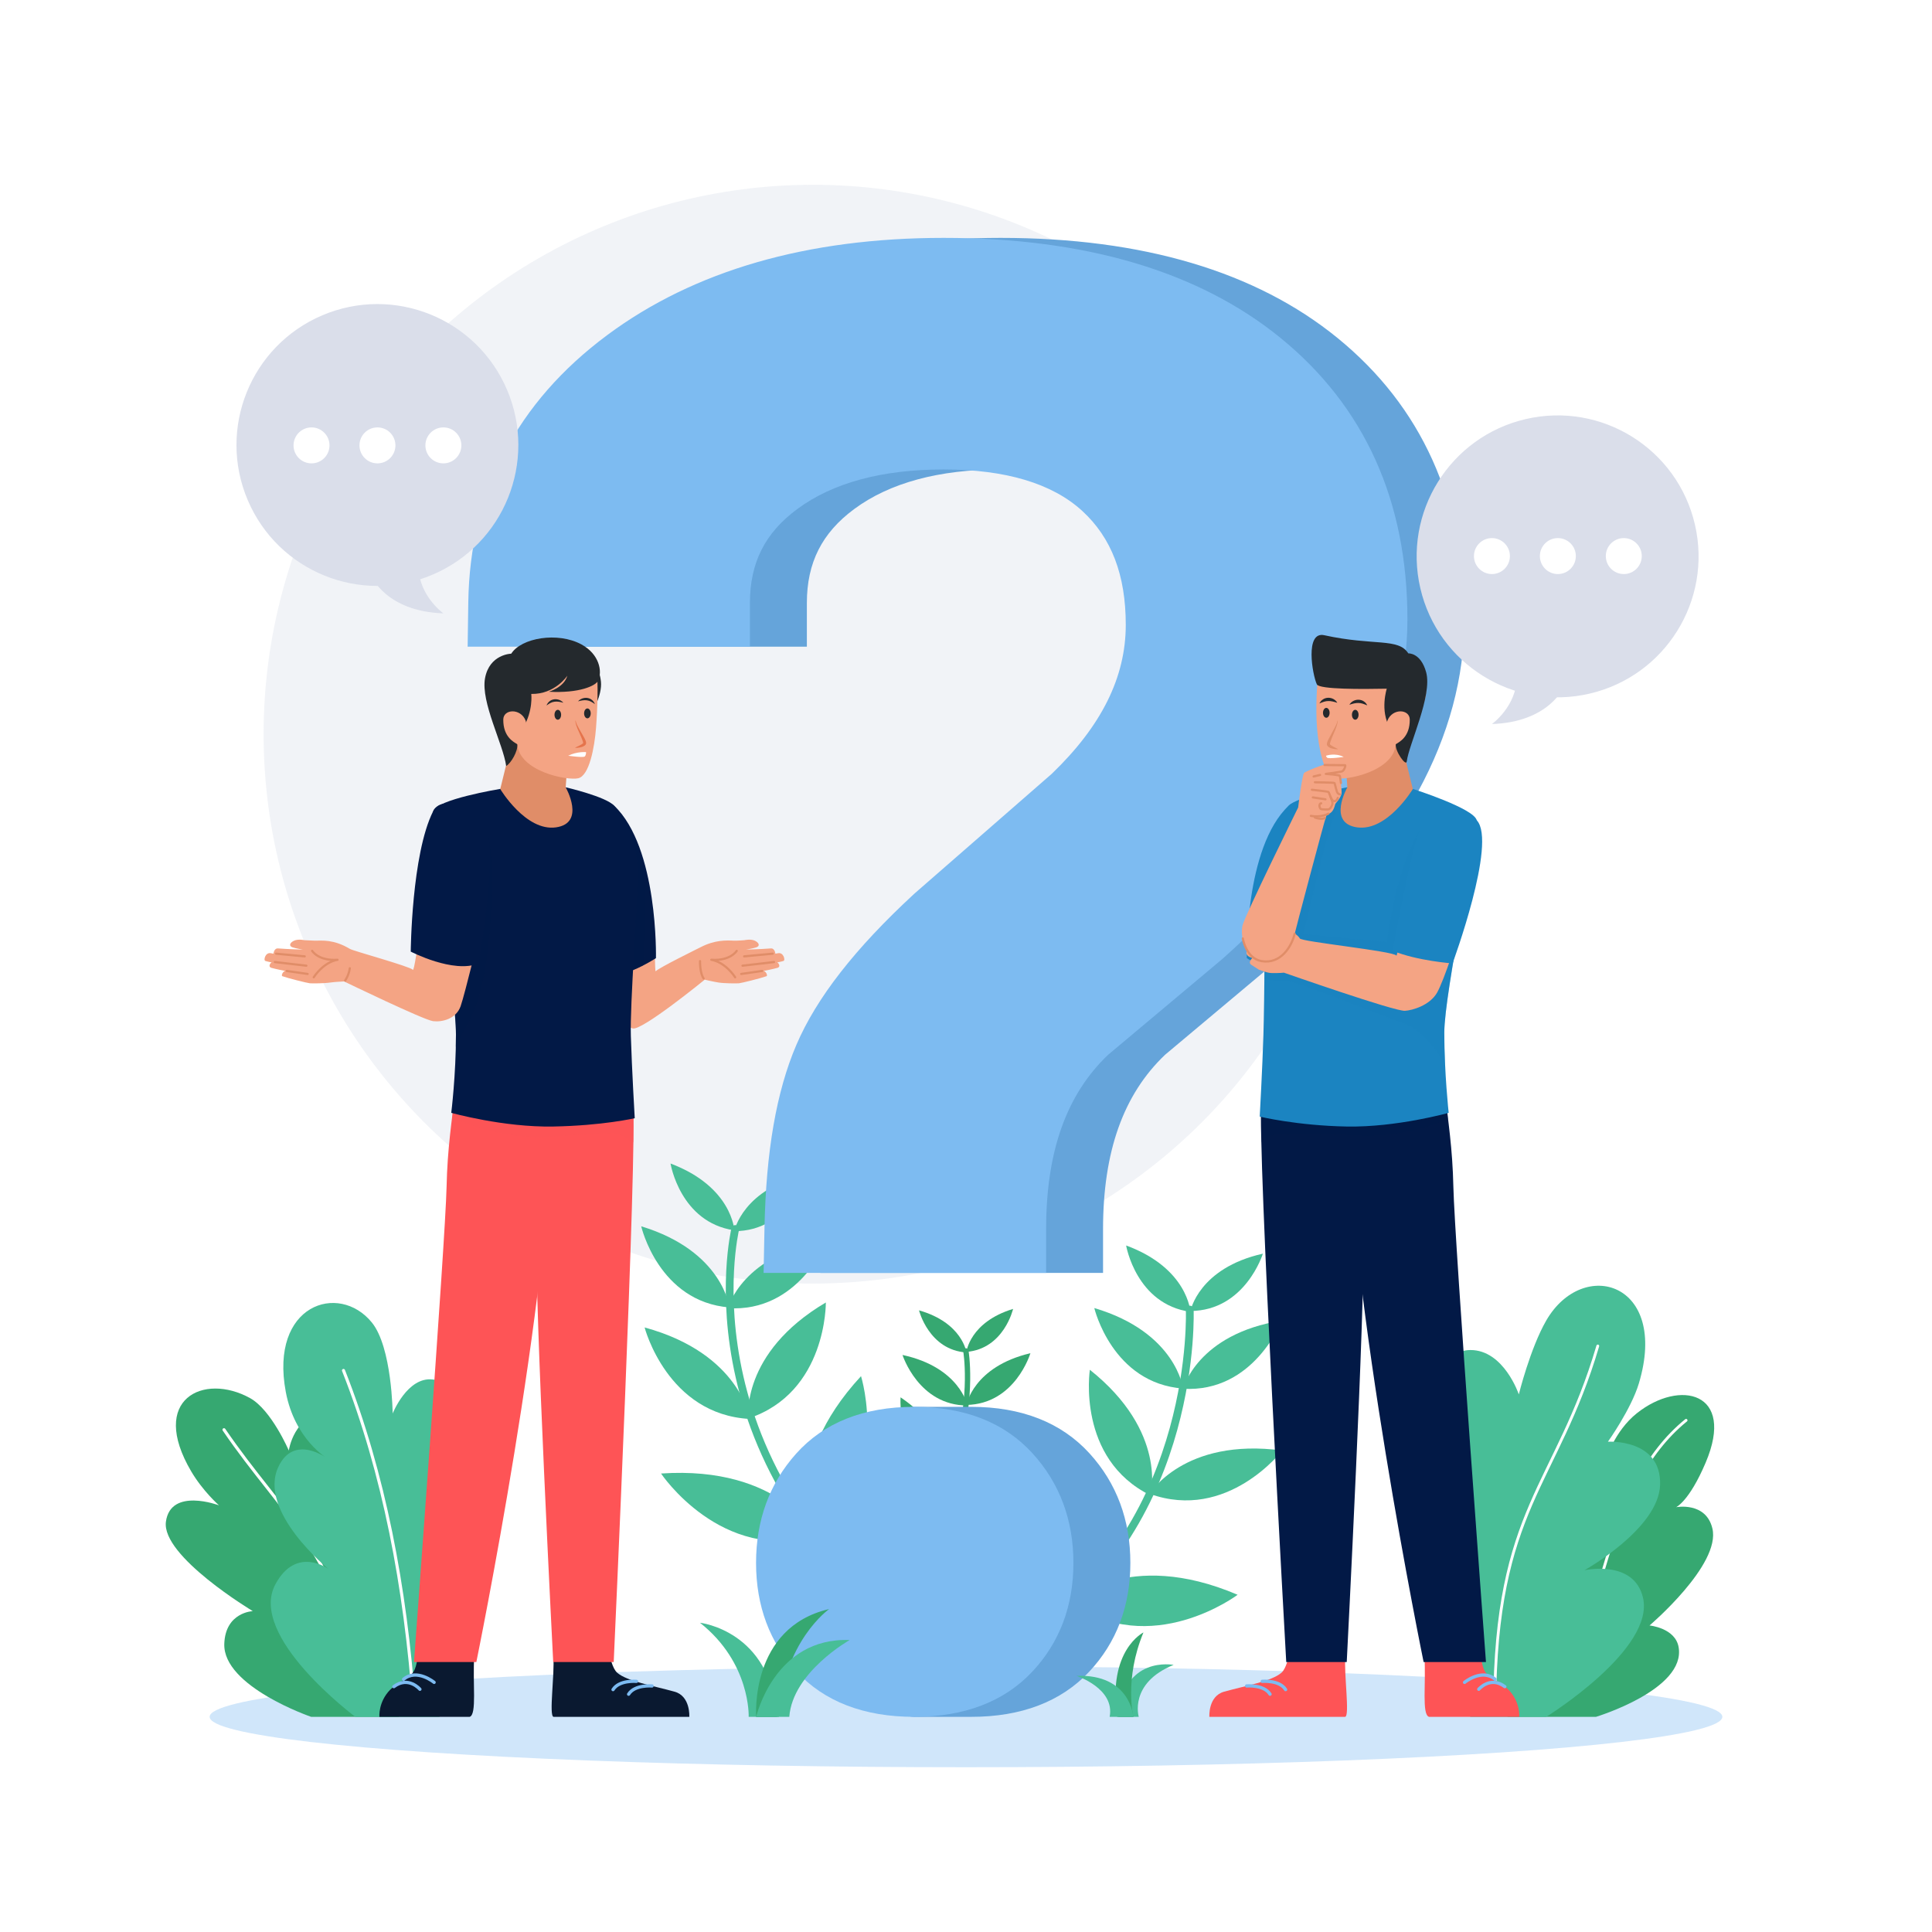 <?xml version="1.0" encoding="utf-8"?>
<!-- Generator: Adobe Illustrator 27.5.0, SVG Export Plug-In . SVG Version: 6.00 Build 0)  -->
<svg version="1.1" xmlns="http://www.w3.org/2000/svg" xmlns:xlink="http://www.w3.org/1999/xlink" x="0px" y="0px"
	 viewBox="0 0 500 500" style="enable-background:new 0 0 500 500;" xml:space="preserve">
<g id="BACKGROUND">
	<rect style="fill:#FFFFFF;" width="500" height="500"/>
</g>
<g id="OBJECTS">
	<circle style="opacity:0.36;fill:#DADEEA;" cx="210.404" cy="190.005" r="142.182"/>
	<ellipse style="opacity:0.36;fill:#7DBBF1;" cx="250" cy="444.316" rx="195.743" ry="13.044"/>
	<g>
		<path style="fill:#48BE97;" d="M190.047,318.412c0,0-0.549-11.284-16.514-17.293C173.533,301.119,176.004,316.356,190.047,318.412
			z"/>
		<path style="fill:#48BE97;" d="M188.779,338.365c0,0-1.659-14.561-22.831-20.999C165.948,317.366,170.427,336.884,188.779,338.365
			z"/>
		<path style="fill:#48BE97;" d="M194.071,367.225c0,0-2.406-16.884-27.245-23.681C166.826,343.544,172.674,366.102,194.071,367.225
			z"/>
		<path style="fill:#48BE97;" d="M211.415,397.486c0,0-9.413-18.242-40.336-16.143C171.078,381.343,186.648,404.672,211.415,397.486
			z"/>
		<path style="fill:#48BE97;" d="M190.024,318.627c0,0,2.185-11.084,18.855-14.706C208.879,303.92,204.217,318.636,190.024,318.627z
			"/>
		<path style="fill:#48BE97;" d="M188.375,338.551c0,0,3.76-14.165,25.644-17.453C214.019,321.098,206.747,339.756,188.375,338.551z
			"/>
		<path style="fill:#48BE97;" d="M193.671,367.095c0,0-2.121-16.923,20.055-30.015C213.726,337.081,214.019,360.382,193.671,367.095
			z"/>
		<path style="fill:#48BE97;" d="M210.052,397.673c0,0-8.279-18.783,12.781-41.524C222.833,356.148,231.202,382.918,210.052,397.673
			z"/>
		<path style="fill:none;stroke:#48BE97;stroke-width:2.011;stroke-linecap:round;stroke-miterlimit:10;" d="M190.28,318.066
			c0,0-15.621,65.058,55.883,111.539"/>
	</g>
	<g>
		<path style="fill:#48BE97;" d="M308.086,339.287c0,0,2.105-11.099,18.749-14.841C326.835,324.445,322.279,339.194,308.086,339.287
			z"/>
		<path style="fill:#48BE97;" d="M306.177,359.411c0,0,3.658-14.192,25.518-17.637C331.695,341.774,324.558,360.484,306.177,359.411
			z"/>
		<path style="fill:#48BE97;" d="M297.53,386.597c0,0,8.789-14.616,34.314-11.207C331.845,375.39,317.677,393.892,297.53,386.597z"
			/>
		<path style="fill:#48BE97;" d="M276.89,414.645c0,0,14.908-14.11,43.404-1.919C320.294,412.727,297.895,429.606,276.89,414.645z"
			/>
		<path style="fill:#48BE97;" d="M308.079,339.502c0,0-0.63-11.28-16.638-17.174C291.441,322.328,294.021,337.547,308.079,339.502z"
			/>
		<path style="fill:#48BE97;" d="M306.185,359.355c0,0-1.763-14.549-22.981-20.834C283.204,338.521,287.822,358.006,306.185,359.355
			z"/>
		<path style="fill:#48BE97;" d="M297.759,386.999c0,0,4.443-16.466-15.708-32.502C282.051,354.498,278.536,377.534,297.759,386.999
			z"/>
		<path style="fill:#48BE97;" d="M277.303,415.015c0,0,10.799-17.457-6.91-42.894C270.393,372.121,258.399,397.475,277.303,415.015z
			"/>
		<path style="fill:none;stroke:#48BE97;stroke-width:2.011;stroke-linecap:round;stroke-miterlimit:10;" d="M307.904,338.912
			c0,0,2.288,54.658-40.509,83.457"/>
	</g>
	<g>
		<path style="fill:#36A871;" d="M103.224,444.318c4.828-10.47,13.425-41.186,0.18-47.61c-8.306-4.028-10.745,2.87-10.745,2.87
			s6.002-33.601-8.226-33.673c-8.296-0.042-9.695,9.482-9.695,9.482s-4.508-10.507-10.028-13.561
			c-11.994-6.636-26.272,0.225-15.207,18.997c3,5.09,7.165,8.754,7.165,8.754s-12.504-4.711-13.727,4.232
			c-1.223,8.943,22.479,23.146,22.479,23.146s-7.094,0.27-7.372,8.464c-0.377,11.072,22.479,18.898,22.479,18.898H103.224z"/>
		<path style="fill:none;stroke:#FFFFFF;stroke-width:0.794;stroke-linecap:round;stroke-miterlimit:10;" d="M57.968,370.011
			c15.547,22.794,28.319,29.567,38.715,72.015"/>
	</g>
	<g>
		<path style="fill:#48BE97;" d="M113.769,444.318c-0.511-15.564,22.462-47.899,8.547-55.74c-8.726-4.917-11.189,3.971-11.189,3.971
			s19.656-33.308,0.85-35.54c-6.554-0.778-10.355,8.8-10.355,8.8s-0.158-17.149-5.407-23.573
			c-8.563-10.48-26.484-4.623-22.257,17.97c2.318,12.391,10.831,17.296,10.831,17.296s-8.61-6.572-12.718,2.057
			c-5.503,11.561,12.947,26.497,12.947,26.497s-8.256-6.116-13.711,3.887c-7.371,13.515,20.658,34.376,20.658,34.376H113.769z"/>
		<path style="fill:none;stroke:#FFFFFF;stroke-width:0.794;stroke-linecap:round;stroke-miterlimit:10;" d="M88.897,354.676
			c10.523,26.721,16.008,56.04,18.28,87.014"/>
	</g>
	<g>
		<path style="fill:#36A871;" d="M390.146,444.318c3.42-12.638-13.061-37.536-0.259-43.903c8.028-3.992,12.342,0.091,12.342,0.091
			s-9.452-25.096,6.234-26.908c5.467-0.632,7.124,4.24,7.124,4.24s2.172-7.432,8.034-12.096
			c11.113-8.841,25.594-5.564,17.802,12.782c-4.273,10.061-7.648,11.536-7.648,11.536s7.724-1.496,9.39,5.51
			c2.232,9.388-16.267,25.101-16.267,25.101s6.648,0.626,7.524,5.599c1.936,10.995-21.379,18.047-21.379,18.047H390.146z"/>
		<path style="fill:none;stroke:#FFFFFF;stroke-width:0.725;stroke-linecap:round;stroke-miterlimit:10;" d="M436.357,367.578
			c-21.285,17.282-22.073,52.454-32.855,72.764"/>
	</g>
	<g>
		<path style="fill:#48BE97;" d="M380.525,444.318c-7.706-12.675-24.47-49.863-12.182-57.64c7.706-4.877,12.004,3.475,12.004,3.475
			s-14.765-40.68,0.155-40.766c8.699-0.051,12.567,11.48,12.567,11.48s2.953-11.933,7.09-19.105
			c9.522-16.506,31.853-9.914,23.971,16.285c-1.997,6.639-7.999,15.064-7.999,15.064s13.869-0.833,13.5,11.167
			c-0.349,11.384-19.568,22.09-19.568,22.09s12.778-2.848,15.135,7.073c3.185,13.405-25.04,30.879-25.04,30.879H380.525z"/>
		<path style="fill:none;stroke:#FFFFFF;stroke-width:0.725;stroke-linecap:round;stroke-miterlimit:10;" d="M413.504,348.343
			c-10.737,36.383-26.467,41.81-26.69,93.201"/>
	</g>
	<g>
		<path style="fill:#36A871;" d="M250.111,349.872c0,0,0.87-7.708,12.071-11.127C262.182,338.745,259.823,349.077,250.111,349.872z"
			/>
		<path style="fill:#36A871;" d="M250.107,363.598c0,0,1.773-9.905,16.562-13.389C266.669,350.209,262.746,363.386,250.107,363.598z
			"/>
		<path style="fill:#36A871;" d="M245.219,383.141c0,0,2.387-11.464,19.703-15.034C264.922,368.107,259.929,383.307,245.219,383.141
			z"/>
		<path style="fill:#36A871;" d="M232.012,403.116c0,0,7.247-12.087,28.344-9.297C260.355,393.82,248.667,409.123,232.012,403.116z"
			/>
		<path style="fill:#36A871;" d="M250.117,350.019c0,0-1.012-7.69-12.275-10.901C237.842,339.118,240.392,349.405,250.117,350.019z"
			/>
		<path style="fill:#36A871;" d="M250.376,363.743c0,0-1.957-9.87-16.807-13.08C233.569,350.664,237.735,363.766,250.376,363.743z"
			/>
		<path style="fill:#36A871;" d="M245.498,383.069c0,0,2.194-11.502-12.428-21.442C233.07,361.627,231.85,377.58,245.498,383.069z"
			/>
		<path style="fill:#36A871;" d="M232.938,403.304c0,0,6.494-12.508-6.941-29.011C225.997,374.293,219.091,392.269,232.938,403.304z
			"/>
		<path style="fill:none;stroke:#36A871;stroke-width:1.381;stroke-linecap:round;stroke-miterlimit:10;" d="M249.967,349.624
			c0,0,7.858,45.26-43.168,73.98"/>
	</g>
	<g>
		<path style="fill:#65A4DA;" d="M251.334,444.318c-13.016,0-12.382,0-14.736,0c-10.245,0-26.194-28.709-26.194-39.837
			c0-11.056,15.887-40.392,26.194-40.392c5.057,0,1.641,0,14.736,0c13.052,0,23.364,4.061,30.65,12.068
			c7.003,7.708,10.551,17.236,10.551,28.324c0,11.161-3.592,20.642-10.674,28.179C274.576,440.399,264.308,444.318,251.334,444.318z
			 M212.354,329.431l0.227-11.525c0.392-19.893,3.089-35.422,8.247-47.477c5.208-12.173,15.169-24.95,30.45-39.062l0.238-0.214
			l35.404-30.883c12.894-12.395,19.163-25.013,19.163-38.567c0-12.892-3.69-22.539-11.281-29.493
			c-7.769-7.107-19.835-10.713-35.857-10.713c-15.931,0-28.669,3.443-37.862,10.233c-8.37,6.179-12.267,13.907-12.267,24.322v11.302
			h-73.054l0.167-11.466c0.413-28.471,12.51-51.742,35.954-69.166c22.461-16.695,51.753-25.16,87.062-25.16
			c36.752,0,66.085,8.711,87.185,25.89c21.793,17.751,32.842,42.258,32.842,72.843c0,30.085-16.092,59.634-47.829,87.825
			l-0.243,0.21l-29.371,24.633c-10.808,10.282-16.062,25.059-16.062,45.166v11.302H212.354z"/>
		<path style="fill:#7DBBF1;" d="M236.598,444.318c-13.016,0-23.262-3.945-30.454-11.726c-6.952-7.525-10.477-16.983-10.477-28.111
			c0-11.056,3.481-20.559,10.347-28.247c7.199-8.06,17.488-12.146,30.583-12.146c13.052,0,23.364,4.061,30.65,12.068
			c7.003,7.708,10.551,17.236,10.551,28.324c0,11.161-3.592,20.642-10.674,28.179C259.84,440.399,249.572,444.318,236.598,444.318z
			 M197.618,329.431l0.227-11.525c0.392-19.893,3.089-35.422,8.247-47.477c5.209-12.173,15.169-24.95,30.45-39.062l0.238-0.214
			l35.404-30.883c12.894-12.395,19.163-25.013,19.163-38.567c0-12.892-3.69-22.539-11.281-29.493
			c-7.769-7.107-19.835-10.713-35.857-10.713c-15.931,0-28.669,3.443-37.862,10.233c-8.37,6.179-12.267,13.907-12.267,24.322v11.302
			h-73.054l0.167-11.466c0.413-28.471,12.51-51.742,35.954-69.166c22.461-16.695,51.753-25.16,87.063-25.16
			c36.752,0,66.085,8.711,87.185,25.89c21.793,17.751,32.842,42.258,32.842,72.843c0,30.085-16.092,59.634-47.829,87.825
			l-0.243,0.21l-29.371,24.633c-10.808,10.282-16.061,25.059-16.061,45.166v11.302H197.618z"/>
	</g>
	<g>
		<g>
			<path style="fill:#0A1930;" d="M143.207,428.689c0.368,4.758-1.196,15.378,0.045,15.629h35.138c0,0,0.35-5.35-3.812-6.51
				c-5.559-1.549-12.326-2.694-14.854-4.915c-1.248-1.096-1.853-4.204-1.853-4.204H143.207z"/>
			
				<path style="fill:none;stroke:#7DBBF1;stroke-width:0.848;stroke-linecap:round;stroke-linejoin:round;stroke-miterlimit:10;" d="
				M168.75,436.322c0,0-4.465-0.404-6.065,2.137"/>
			
				<path style="fill:none;stroke:#7DBBF1;stroke-width:0.848;stroke-linecap:round;stroke-linejoin:round;stroke-miterlimit:10;" d="
				M164.72,435.13c0,0-4.465-0.405-6.065,2.137"/>
		</g>
		<g>
			<path style="fill:#0A1930;" d="M122.73,428.689c-0.449,6.833,0.737,15.055-1.188,15.629H98.188c0,0-0.332-3.826,2.783-7.008
				c1.276-1.304,4.291-2.795,5.66-4.169c1.243-1.247,1.436-4.452,1.436-4.452H122.73z"/>
			
				<path style="fill:none;stroke:#7DBBF1;stroke-width:0.848;stroke-linecap:round;stroke-linejoin:round;stroke-miterlimit:10;" d="
				M108.672,437.179c0,0-2.989-3.516-6.747-0.675"/>
			
				<path style="fill:none;stroke:#7DBBF1;stroke-width:0.848;stroke-linecap:round;stroke-linejoin:round;stroke-miterlimit:10;" d="
				M112.348,435.395c0,0-4.477-3.682-7.901-0.805"/>
		</g>
		<g>
			<path style="fill:#F4A484;" d="M168.71,238.646c1.015,6.3,0.684,13.031,1.003,12.698c0.838-0.904,10.846-5.817,11.648-6.229
				c3.655-1.879,6.568-1.769,8.599-1.669c0.671,0.033,2.686-0.123,2.686-0.123s1.583-0.382,2.687,0.124
				c1.117,0.505,1.432,1.382,0.399,1.726c-0.924,0.308-2.655,0.574-2.655,0.574s3.581-0.073,6.404-0.297
				c1.062-0.084,1.183,1.358,1.183,1.358s0.448-0.066,0.673-0.116c1.438-0.317,1.994,1.84,1.42,2.005
				c-0.963,0.278-1.623,0.364-1.623,0.364c0.362,0.142,0.996,1.143,0.089,1.41c-0.987,0.291-3.634,0.824-3.634,0.824
				c0.627,0,1.148,1.209,0.783,1.342c-1.459,0.53-6.415,1.764-7.127,1.835c-0.632,0.063-3.87,0.027-5.306-0.199
				c-1.143-0.173-3.564-0.731-3.564-0.731s-16.196,13.217-18.603,12.619c-1.782-0.452-5.213-2.58-5.771-5.758
				c-0.572-3.191-4.413-22.144-4.413-22.144C155.09,228.699,167.173,229.112,168.71,238.646z"/>
			
				<path style="fill:none;stroke:#E08D68;stroke-width:0.565;stroke-linecap:round;stroke-linejoin:round;stroke-miterlimit:10;" d="
				M181.17,248.735c0,0-0.081,3.088,0.931,4.492"/>
			
				<path style="fill:none;stroke:#E08D68;stroke-width:0.565;stroke-linecap:round;stroke-linejoin:round;stroke-miterlimit:10;" d="
				M190.664,246.076c0,0-1.599,2.665-6.572,2.312c3.776,0.688,6.163,4.534,6.163,4.534"/>
			
				<line style="fill:none;stroke:#E08D68;stroke-width:0.565;stroke-linecap:round;stroke-linejoin:round;stroke-miterlimit:10;" x1="197.245" y1="251.28" x2="191.822" y2="252.059"/>
			
				<line style="fill:none;stroke:#E08D68;stroke-width:0.565;stroke-linecap:round;stroke-linejoin:round;stroke-miterlimit:10;" x1="200.318" y1="248.975" x2="192.156" y2="249.921"/>
			
				<line style="fill:none;stroke:#E08D68;stroke-width:0.565;stroke-linecap:round;stroke-linejoin:round;stroke-miterlimit:10;" x1="199.985" y1="246.811" x2="192.578" y2="247.507"/>
		</g>
		<path style="fill:#24292D;" d="M153.658,171.374c0,0,1.502,1.568,1.866,5.045c0.364,3.477-2.346,8.094-2.346,8.094
			L153.658,171.374z"/>
		<path style="fill:#FE5456;" d="M163.831,285.516c1.135,10.778-5.003,144.617-5.003,144.617h-15.657
			c0,0-4.909-95.209-4.248-109.102c0.661-13.892-2.343-27.07-1.459-35.516C138.348,277.071,161.915,267.335,163.831,285.516z"/>
		<path style="fill:#FE5456;" d="M142.885,285.914c0.015,48.39-19.609,144.219-19.609,144.219h-16.137
			c0,0,8.133-109.02,8.435-122.963c0.217-10.01,1.347-16.975,2.334-25.452C119.575,267.406,142.88,267.695,142.885,285.914z"/>
		<path style="opacity:0.36;fill:#FE5456;" d="M163.93,295.62c-0.712-0.396-1.526-0.859-2.351-1.368
			c-2.328-1.413-3.018-1.096-18.852-0.113c-0.204,0.011-0.407,0.023-0.622,0.034c-1.56,0.09-3.097,0.102-4.589,0.045
			c-9.991-0.407-18.14-3.899-20.514-5.018c0.294-2.441,0.61-4.894,0.904-7.482c1.447-12.342,18.988-13.834,23.769-2.306
			c7.087-5.459,20.717-7.55,22.152,6.103C163.975,286.94,163.997,290.5,163.93,295.62z"/>
		<path style="fill:#021946;" d="M158.92,208.513c11.482,10.776,10.84,39.447,10.84,39.447s-10.573,7.028-16.862,4.286
			c0,0-4.757-29.403-2.246-38.47C152.186,208.237,156.785,206.509,158.92,208.513z"/>
		<path style="opacity:0.36;fill:#021946;" d="M166.888,235.761c-0.154,5.498-0.112,10.671-0.427,14.085
			c-3.628,1.854-9.494,4.17-13.563,2.396c0,0-4.758-29.397-2.249-38.462c0.678-2.419,1.933-4.114,3.311-5.075l4.962-0.192
			c0,0,0.011,0.011,0.023,0.023C159.499,209.124,167.453,215.629,166.888,235.761z"/>
		<path style="fill:#021946;" d="M129.463,204.168c0,0-16.839,2.767-17.354,5.839c-0.515,3.072,5.894,47.361,5.894,57.757
			c0,10.396-1.215,20.237-1.215,20.237s13.492,3.78,26.376,3.544c12.884-0.236,21.105-2.157,21.105-2.157
			s-0.747-12.787-1.004-21.293c-0.257-8.506,1.753-33.319,1.773-42.409c0.018-7.906-3.697-14.363-6.119-17.173
			c-2.001-2.322-12.523-4.765-12.523-4.765L129.463,204.168z"/>
		<path style="opacity:0.36;fill:#021946;" d="M121.433,264.324c-1.447,2.611-2.588,4.792-3.481,6.601
			c0.034-1.04,0.045-2.102,0.045-3.165c0-6.906-2.837-28.787-4.577-43.581l13.02-7.55
			C128.045,221.681,128.045,252.378,121.433,264.324z"/>
		<path style="fill:#E08D68;" d="M130.997,197.959l-1.534,6.246c0,0,6.612,11.019,14.417,9.917
			c7.805-1.102,2.517-10.375,2.517-10.375l0.311-4.136l-14.398-8.534L130.997,197.959z"/>
		<path style="fill:#F4A484;" d="M154.42,174.355c0.407,2.072,0.235,8.834-0.171,14.055c-0.393,5.05-1.752,12.369-4.62,13.009
			c-2.868,0.641-15.188-1.739-15.763-8.823c-2.099-1.657-10.075-11.423-7.266-16.256
			C131.593,167.747,153.112,167.692,154.42,174.355z"/>
		<ellipse style="fill:#24292D;" cx="144.36" cy="184.981" rx="0.857" ry="1.28"/>
		<path style="fill:#24292D;" d="M152.877,184.624c0,0.707-0.384,1.28-0.857,1.28c-0.473,0-0.857-0.573-0.857-1.28
			s0.384-1.28,0.857-1.28C152.493,183.344,152.877,183.917,152.877,184.624z"/>
		<g>
			<path style="fill:#24292D;" d="M145.8,181.863c-0.821-0.217-1.58-0.367-2.304-0.261c-0.73,0.079-1.368,0.475-2.061,0.979
				c0.159-0.391,0.388-0.782,0.744-1.057c0.335-0.3,0.78-0.481,1.232-0.545C144.324,180.863,145.235,181.219,145.8,181.863z"/>
		</g>
		<g>
			<path style="fill:#24292D;" d="M149.598,181.506c0.565-0.644,1.476-1,2.389-0.883c0.451,0.064,0.896,0.245,1.232,0.545
				c0.356,0.274,0.585,0.666,0.744,1.057c-0.693-0.504-1.331-0.9-2.061-0.979C151.178,181.138,150.419,181.288,149.598,181.506z"/>
		</g>
		<g>
			<path style="fill:#E5744C;" d="M148.971,186.505c0.12,0.738,0.522,1.401,0.878,2.061l1.128,1.984
				c0.189,0.336,0.383,0.668,0.543,1.046c0.072,0.195,0.162,0.381,0.169,0.669c-0.005,0.085-0.002,0.16-0.049,0.282
				c-0.044,0.114-0.084,0.142-0.13,0.214c-0.09,0.109-0.189,0.195-0.287,0.254c-0.39,0.25-0.772,0.351-1.163,0.429
				c-0.388,0.075-0.776,0.115-1.172,0.097l-0.014-0.072c0.681-0.344,1.429-0.631,1.922-1.028c0.117-0.103,0.173-0.192,0.138-0.159
				c-0.014-0.092-0.048-0.271-0.104-0.433c-0.106-0.336-0.245-0.688-0.39-1.034l-0.926-2.087c-0.272-0.711-0.592-1.434-0.617-2.22
				L148.971,186.505z"/>
		</g>
		<path style="fill:#FFFFFF;" d="M151.669,194.649c0,0-2.324-0.215-4.622,0.933c0,0,3.949,0.574,4.308,0.179
			C151.715,195.367,151.669,194.649,151.669,194.649z"/>
		<path style="fill:#24292D;" d="M154.803,176.15c-0.627,1.344-4.909,3.304-12.77,2.871c0,0,3.934-1.077,4.797-4.156
			c0,0-3.168,4.849-9.336,4.725c0,0,0.543,4.331-2.119,8.78c0,0-1.772,2.342-1.509,4.225c0.247,1.77-1.627,4.933-2.869,5.651
			c-0.748-5.602-6.614-16.554-5.472-22.724c1.155-6.24,6.784-6.349,6.784-6.349c2.562-4.074,12.026-5.745,18.198-2.379
			C155.076,169.288,155.945,173.704,154.803,176.15z"/>
		<path style="fill:#F4A484;" d="M136.018,186.454c-1.314-3.235-5.745-2.969-5.769-0.244c-0.039,4.476,2.66,5.802,3.617,6.386
			C134.823,193.18,136.811,188.405,136.018,186.454z"/>
		<g>
			<path style="fill:#F4A484;" d="M109.038,238.818c-1.015,6.3-1.868,12.495-2.187,12.163c-0.838-0.904-15.369-4.855-16.274-5.397
				c-4.247-2.54-7.219-2.138-9.094-2.138l-2.686-0.123c0,0-1.583-0.382-2.687,0.124c-1.117,0.505-1.432,1.382-0.399,1.726
				c0.924,0.308,2.655,0.574,2.655,0.574s-3.581-0.073-6.404-0.297c-1.062-0.084-1.183,1.358-1.183,1.358s-0.448-0.066-0.673-0.116
				c-1.438-0.317-1.994,1.84-1.42,2.005c0.962,0.278,1.623,0.364,1.623,0.364c-0.362,0.142-0.996,1.143-0.089,1.41
				c0.987,0.291,3.634,0.824,3.634,0.824c-0.627,0-1.148,1.209-0.783,1.342c1.459,0.53,6.416,1.764,7.127,1.835
				c0.632,0.063,3.87,0.027,5.306-0.199C86.647,254.1,89.056,254,89.056,254s20.563,9.965,23.023,10.275
				c2.229,0.281,5.938-0.506,7.133-3.872c1.085-3.055,5.594-21.664,5.594-21.664C123.303,229.178,110.574,229.283,109.038,238.818z"
				/>
			
				<path style="fill:none;stroke:#E08D68;stroke-width:0.565;stroke-linecap:round;stroke-linejoin:round;stroke-miterlimit:10;" d="
				M89.317,253.763c0,0,0.967-1.33,1.209-3.183"/>
			
				<path style="fill:none;stroke:#E08D68;stroke-width:0.565;stroke-linecap:round;stroke-linejoin:round;stroke-miterlimit:10;" d="
				M80.778,246.076c0,0,1.599,2.665,6.572,2.312c-3.776,0.688-6.163,4.534-6.163,4.534"/>
			
				<line style="fill:none;stroke:#E08D68;stroke-width:0.565;stroke-linecap:round;stroke-linejoin:round;stroke-miterlimit:10;" x1="74.197" y1="251.28" x2="79.62" y2="252.059"/>
			
				<line style="fill:none;stroke:#E08D68;stroke-width:0.565;stroke-linecap:round;stroke-linejoin:round;stroke-miterlimit:10;" x1="71.123" y1="248.975" x2="79.286" y2="249.921"/>
			
				<line style="fill:none;stroke:#E08D68;stroke-width:0.565;stroke-linecap:round;stroke-linejoin:round;stroke-miterlimit:10;" x1="71.457" y1="246.811" x2="78.864" y2="247.507"/>
		</g>
		<path style="fill:#021946;" d="M112.079,209.98c-5.583,11.137-5.777,36.293-5.777,36.293s11.01,5.729,17.556,3.073
			c0,0,4.246-23.943,2.584-32.722C125.427,211.263,114.797,204.56,112.079,209.98z"/>
	</g>
	<g>
		<g>
			<path style="fill:#FE5456;" d="M348.165,428.689c-0.368,4.758,1.196,15.378-0.045,15.629h-35.138c0,0-0.35-5.35,3.812-6.51
				c5.559-1.549,12.326-2.694,14.854-4.915c1.248-1.096,1.853-4.204,1.853-4.204H348.165z"/>
			
				<path style="fill:none;stroke:#7DBBF1;stroke-width:0.848;stroke-linecap:round;stroke-linejoin:round;stroke-miterlimit:10;" d="
				M322.621,436.322c0,0,4.465-0.405,6.065,2.137"/>
			
				<path style="fill:none;stroke:#7DBBF1;stroke-width:0.848;stroke-linecap:round;stroke-linejoin:round;stroke-miterlimit:10;" d="
				M326.651,435.13c0,0,4.465-0.405,6.065,2.137"/>
		</g>
		<g>
			<path style="fill:#FE5456;" d="M368.641,428.689c0.449,6.833-0.737,15.055,1.188,15.629h23.354c0,0,0.332-3.826-2.783-7.008
				c-1.276-1.304-4.291-2.795-5.66-4.169c-1.243-1.247-1.435-4.452-1.435-4.452H368.641z"/>
			
				<path style="fill:none;stroke:#7DBBF1;stroke-width:0.848;stroke-linecap:round;stroke-linejoin:round;stroke-miterlimit:10;" d="
				M382.699,437.179c0,0,2.989-3.516,6.747-0.675"/>
			
				<path style="fill:none;stroke:#7DBBF1;stroke-width:0.848;stroke-linecap:round;stroke-linejoin:round;stroke-miterlimit:10;" d="
				M379.023,435.395c0,0,4.477-3.682,7.902-0.805"/>
		</g>
		<path style="fill:#021946;" d="M326.453,285.104c-1.135,10.778,6.424,145.029,6.424,145.029h15.656
			c0,0,4.909-95.209,4.248-109.102c-0.661-13.892,2.343-27.07,1.459-35.516C353.357,277.071,328.369,266.923,326.453,285.104z"/>
		<path style="fill:#021946;" d="M348.82,285.914c-0.015,48.39,19.609,144.219,19.609,144.219h16.137
			c0,0-8.133-109.02-8.435-122.963c-0.217-10.01-1.347-16.975-2.334-25.452C372.13,267.406,348.825,267.695,348.82,285.914z"/>
		<path style="opacity:0.36;fill:#021946;" d="M374.763,289.607c-2.713,1.198-10.76,4.329-20.559,4.363
			c-0.904,0-1.831-0.023-2.758-0.079c-0.848-0.045-1.673-0.102-2.475-0.136c-11.822-0.622-18.332-0.35-20.378,0.215
			c-0.802,0.215-1.548,0.893-2.159,1.673c-0.124-5.346-0.136-9.076,0.022-10.534c1.447-13.766,16.117-11.291,23.543-5.628
			c1.175-2.882,3.142-4.95,5.459-6.25l11.167-0.814c3.685,1.401,6.623,4.555,7.177,9.302
			C374.119,284.454,374.458,287.03,374.763,289.607z"/>
		<path style="fill:#1B84C1;" d="M333.516,208.513c-11.482,10.776-10.84,39.447-10.84,39.447s10.573,7.028,16.862,4.286
			c0,0,4.757-29.403,2.246-38.47C340.25,208.237,335.651,206.509,333.516,208.513z"/>
		<path style="fill:#1B84C1;" d="M365.633,204.168c0,0,16.031,5.096,16.546,8.167c0.515,3.072-8.396,44.532-8.396,54.928
			c0,10.396,1.134,20.738,1.134,20.738s-13.492,3.78-26.376,3.544c-12.884-0.236-22.526-2.569-22.526-2.569
			s0.701-12.719,0.959-21.225c0.257-8.506,0.444-32.975,0.423-42.064c-0.018-7.906,3.697-14.363,6.119-17.173
			c2.001-2.322,15.183-4.765,15.183-4.765L365.633,204.168z"/>
		<path style="opacity:0.36;fill:#1B84C1;" d="M373.78,267.263c0,2.893,0.09,5.775,0.215,8.431
			c-2.565-5.052-7.392-9.697-9.844-10.477c-3.119-0.995-29.487-11.766-31.556-11.336c-1.108,0.226-3.447-0.079-5.38-0.418
			c0.045-3.04,0.068-6.239,0.102-9.381l13.789-38.631c3.82-1.006,7.595-1.707,7.595-1.707c-1.13,0.904-2.701,6.047-3.854,8.601
			c-1.164,2.554-7.493,29.329-7.493,29.329l21.542,2.136c2.69-20.548,8.488-28.832,8.488-28.832l12.817,10.816
			C377.713,239.753,373.78,260.357,373.78,267.263z"/>
		<path style="fill:#E08D68;" d="M364.099,197.959l1.534,6.246c0,0-6.612,11.019-14.417,9.917
			c-7.805-1.102-2.517-10.375-2.517-10.375l-0.311-4.136l14.398-8.534L364.099,197.959z"/>
		<path style="fill:#F4A484;" d="M341.24,174.432c-0.407,2.072-0.799,8.758-0.393,13.978c0.393,5.05,1.75,12.357,4.618,12.998
			c2.868,0.641,15.19-1.728,15.765-8.811c2.099-1.657,10.074-11.423,7.266-16.256C363.503,167.747,342.547,167.769,341.24,174.432z"
			/>
		<ellipse style="fill:#24292D;" cx="350.736" cy="184.981" rx="0.857" ry="1.28"/>
		<ellipse style="fill:#24292D;" cx="343.245" cy="184.477" rx="0.857" ry="1.28"/>
		<g>
			<path style="fill:#24292D;" d="M349.226,182.385c0.446-0.803,1.375-1.315,2.357-1.3c0.486,0.019,0.979,0.15,1.367,0.429
				c0.402,0.252,0.701,0.625,0.894,1.037c-0.439-0.159-0.804-0.339-1.182-0.441c-0.369-0.119-0.733-0.174-1.096-0.178
				C350.832,181.904,350.091,182.112,349.226,182.385z"/>
		</g>
		<g>
			<path style="fill:#24292D;" d="M346.092,181.881c-0.865-0.273-1.606-0.482-2.34-0.453c-0.364,0.004-0.727,0.059-1.097,0.178
				c-0.378,0.103-0.743,0.283-1.182,0.441c0.193-0.412,0.492-0.785,0.894-1.037c0.388-0.279,0.881-0.41,1.367-0.429
				C344.716,180.566,345.645,181.078,346.092,181.881z"/>
		</g>
		<g>
			<path style="fill:#E08D68;" d="M346.199,186.507c-0.022,0.81-0.335,1.562-0.603,2.302l-0.917,2.174
				c-0.144,0.361-0.283,0.726-0.389,1.078c-0.058,0.17-0.097,0.356-0.115,0.475c-0.006,0.033-0.004,0.049-0.006,0.057
				c0,0-0.021-0.038,0.001-0.005c0.01,0.033,0.062,0.08,0.106,0.131c0.47,0.425,1.251,0.733,1.945,1.1l-0.015,0.074
				c-0.409,0.016-0.81-0.031-1.211-0.117c-0.403-0.087-0.798-0.206-1.197-0.491c-0.101-0.079-0.197-0.168-0.282-0.307
				c-0.039-0.044-0.094-0.174-0.108-0.274c-0.012-0.09-0.013-0.173-0.006-0.237c0.022-0.272,0.111-0.462,0.184-0.661
				c0.163-0.385,0.355-0.734,0.544-1.083l1.123-2.072c0.355-0.69,0.753-1.383,0.871-2.147L346.199,186.507z"/>
		</g>
		<path style="fill:#FFFFFF;" d="M343.195,195.578c0,0,2.257-0.833,4.555,0.316c0,0-3.949,0.574-4.308,0.18
			C343.083,195.678,343.195,195.578,343.195,195.578z"/>
		<path style="fill:#24292D;" d="M340.798,177.104c0.627,1.344,11.928,1.252,18.096,1.128c0,0-1.837,5.69,0.825,10.139
			c0,0,1.772,2.342,1.51,4.225c-0.247,1.77,2.666,5.888,2.84,4.463c0.539-4.43,6.681-17.033,5.019-23.083
			c-1.407-5.12-4.622-4.882-4.622-4.882c-2.562-4.074-8.933-1.878-21.734-4.698C337.649,163.277,339.657,174.657,340.798,177.104z"
			/>
		<path style="fill:#F4A484;" d="M359.078,186.454c1.314-3.235,5.745-2.969,5.769-0.244c0.039,4.476-2.66,5.802-3.617,6.386
			C360.273,193.18,358.285,188.405,359.078,186.454z"/>
		<g>
			<path style="fill:#F4A484;" d="M325.818,250.967c1.933,0.677,2.485,0.835,3.269,0.856c1.924,0.05,3.193-0.095,3.193-0.095
				s28.597,10.027,31.312,9.869c2.012-0.127,6.393-1.418,8.28-4.624c1.803-3.065,5.804-15.338,7.283-20.786
				c2.782-10.243-10.909-11.865-14.496-1.899c-2.37,6.585-3.008,13.429-3.285,13.006c-0.72-1.144-24.492-3.559-24.976-4.422
				c-0.952-1.698-4.366-2.466-5.337-2.508c-1.065-0.046-1.526-0.239-1.963-0.335c-1.313-0.288-2.45,0.989-1.178,1.558
				c0.975,0.436,2.745,1.156,2.745,1.156s-6.119-2.182-7.295-2.625c-1.176-0.443-2.524,1.283-0.912,2.202
				c1.612,0.918,1.935,1.056,1.935,1.056s-1.113-0.755-2.189-0.487c-0.721,0.18-0.3,2.208,0.497,2.445
				c0.092,0.027,0.421,0.123,0.421,0.123s-1.55,1.566,0.627,2.353c0.177,0.064,0.37,0.131,0.37,0.131s-1.279,1.091-0.275,1.758
				C324.848,250.364,325.818,250.967,325.818,250.967z"/>
		</g>
		<g>
			<path style="fill:#F4A484;" d="M345.552,208.124c-0.709,2.919-1.939,2.205-2.319,3.058c-0.403,0.904-8.048,29.789-8.329,31.111
				c-0.906,4.266-6.303,7.614-9.41,6.203c-3.387-1.539-4.56-6.283-3.934-8.973c0.616-2.649,14.401-30.547,14.401-30.547
				s1.044-8.694,1.59-9.003c1.521-0.862,4.36-1.863,4.715-1.935c1.026-0.209,5.86,0.031,5.83,0.001
				c-0.03-0.03-0.07,1.118-0.856,1.626c-0.328,0.212-4.124,0.62-4.124,0.62s3.486,0.184,3.645,0.526
				c0.159,0.342,0.568,4.29,0.414,4.728C346.656,207.021,345.63,207.831,345.552,208.124z"/>
			
				<line style="fill:none;stroke:#E08D68;stroke-width:0.565;stroke-linecap:round;stroke-linejoin:round;stroke-miterlimit:10;" x1="339.964" y1="200.951" x2="341.633" y2="200.556"/>
			
				<path style="fill:none;stroke:#E08D68;stroke-width:0.565;stroke-linecap:round;stroke-linejoin:round;stroke-miterlimit:10;" d="
				M340.292,202.452c0,0,4.918,0.064,5.066,0.187c0.148,0.123,0.492,2.303,0.855,2.635s0.549,0.296,0.549,0.296"/>
			
				<path style="fill:none;stroke:#E08D68;stroke-width:0.565;stroke-linecap:round;stroke-linejoin:round;stroke-miterlimit:10;" d="
				M339.52,204.387c0,0,4.018,0.443,4.263,0.554c0.245,0.111,0.689,2.365,1.464,2.402c0.776,0.037,0.966-0.85,0.966-0.85"/>
			
				<line style="fill:none;stroke:#E08D68;stroke-width:0.565;stroke-linecap:round;stroke-linejoin:round;stroke-miterlimit:10;" x1="339.758" y1="206.365" x2="343.03" y2="206.863"/>
			
				<path style="fill:none;stroke:#E08D68;stroke-width:0.565;stroke-linecap:round;stroke-linejoin:round;stroke-miterlimit:10;" d="
				M341.922,207.897c-0.776,0.074-0.406,1.441,0,1.515c0.406,0.074,1.773,0.148,2.069,0c0.296-0.148,0.843-0.937,0.853-1.548
				c0.005-0.285-0.445-1.499-0.445-1.499"/>
			
				<path style="fill:none;stroke:#E08D68;stroke-width:0.565;stroke-linecap:round;stroke-linejoin:round;stroke-miterlimit:10;" d="
				M343.777,210.584c0,0-1.803,1.052-4.527,0.562"/>
			
				<path style="fill:none;stroke:#E08D68;stroke-width:0.565;stroke-linecap:round;stroke-linejoin:round;stroke-miterlimit:10;" d="
				M342.867,211.71c0,0-0.799,0.515-2.575-0.134"/>
			
				<path style="fill:none;stroke:#E08D68;stroke-width:0.565;stroke-linecap:round;stroke-linejoin:round;stroke-miterlimit:10;" d="
				M342.772,197.982c0,0,5.097,0.057,5.325,0.056c0.228,0-0.209,1.464-0.856,1.626c-0.647,0.162-4.124,0.62-4.124,0.62
				s3.575,0.243,3.645,0.526s0.274,1.828,0.274,1.828"/>
		</g>
		<path style="fill:#1B84C1;" d="M382.208,212.309c5.256,5.73-6.286,37.017-6.286,37.017s-8.985-0.615-15.531-3.271
			c0,0,5.033-27.246,6.992-31.079C369.865,210.117,378.109,207.841,382.208,212.309z"/>
		
			<path style="fill:none;stroke:#E08D68;stroke-width:0.565;stroke-linecap:round;stroke-linejoin:round;stroke-miterlimit:10;" d="
			M335.056,241.673c-0.777,3.255-3.594,7.903-8.528,7.072c-4.086-0.688-4.887-5.874-4.887-5.874"/>
	</g>
	<g>
		
			<ellipse transform="matrix(0.92 -0.391 0.391 0.92 -37.265 47.316)" style="fill:#DADEEA;" cx="97.683" cy="115.266" rx="36.48" ry="36.48"/>
		<path style="fill:#FFFFFF;" d="M85.273,115.266c0,2.57-2.083,4.653-4.653,4.653s-4.653-2.083-4.653-4.653
			c0-2.57,2.083-4.653,4.653-4.653S85.273,112.696,85.273,115.266z"/>
		<path style="fill:#FFFFFF;" d="M102.336,115.266c0,2.57-2.083,4.653-4.653,4.653s-4.653-2.083-4.653-4.653
			c0-2.57,2.083-4.653,4.653-4.653S102.336,112.696,102.336,115.266z"/>
		<path style="fill:#FFFFFF;" d="M119.399,115.266c0,2.57-2.083,4.653-4.653,4.653c-2.57,0-4.653-2.083-4.653-4.653
			c0-2.57,2.083-4.653,4.653-4.653C117.316,110.613,119.399,112.696,119.399,115.266z"/>
		<path style="fill:#DADEEA;" d="M96.085,149.038c0,0,3.747,9.2,18.661,9.697c0,0-6.39-4.563-6.44-12.123L96.085,149.038z"/>
	</g>
	<g>
		
			<ellipse transform="matrix(0.974 -0.226 0.226 0.974 -22.104 94.934)" style="fill:#DADEEA;" cx="403.172" cy="143.912" rx="36.48" ry="36.48"/>
		<path style="fill:#FFFFFF;" d="M415.582,143.912c0,2.57,2.083,4.653,4.653,4.653s4.653-2.083,4.653-4.653
			c0-2.57-2.083-4.653-4.653-4.653S415.582,141.342,415.582,143.912z"/>
		<path style="fill:#FFFFFF;" d="M398.519,143.912c0,2.57,2.083,4.653,4.653,4.653c2.57,0,4.653-2.083,4.653-4.653
			c0-2.57-2.083-4.653-4.653-4.653C400.602,139.259,398.519,141.342,398.519,143.912z"/>
		<path style="fill:#FFFFFF;" d="M381.456,143.912c0,2.57,2.083,4.653,4.653,4.653s4.653-2.083,4.653-4.653
			c0-2.57-2.083-4.653-4.653-4.653S381.456,141.342,381.456,143.912z"/>
		<path style="fill:#DADEEA;" d="M404.77,177.684c0,0-3.747,9.2-18.661,9.697c0,0,6.39-4.563,6.44-12.123L404.77,177.684z"/>
	</g>
	<g>
		<path style="fill:#48BE97;" d="M193.757,444.318c0,0,0.559-13.946-12.599-24.35c0,0,18.381,2.037,19.876,24.349L193.757,444.318z"
			/>
		<path style="fill:#36A871;" d="M195.699,444.317c0,0-1.728-23.116,18.879-27.89c0,0-11.848,8.339-13.026,27.89H195.699z"/>
		<path style="fill:#48BE97;" d="M195.699,444.317c0,0,4.684-20.615,24.198-19.878c0,0-14.77,8.293-15.627,19.878H195.699z"/>
	</g>
	<g>
		<path style="fill:#48BE97;" d="M294.71,444.318c0,0-2.62-8.717,9.025-13.447c0,0-13.167-2.536-14.238,13.447L294.71,444.318z"/>
		<path style="fill:#36A871;" d="M293.319,444.317c0,0-2.426-9.73,2.607-21.844c0,0-9.331,4.585-6.799,21.844H293.319z"/>
		<path style="fill:#48BE97;" d="M293.319,444.317c0,0-0.751-11.136-14.73-10.608c0,0,10.007,3.238,8.59,10.608H293.319z"/>
	</g>
</g>
</svg>
